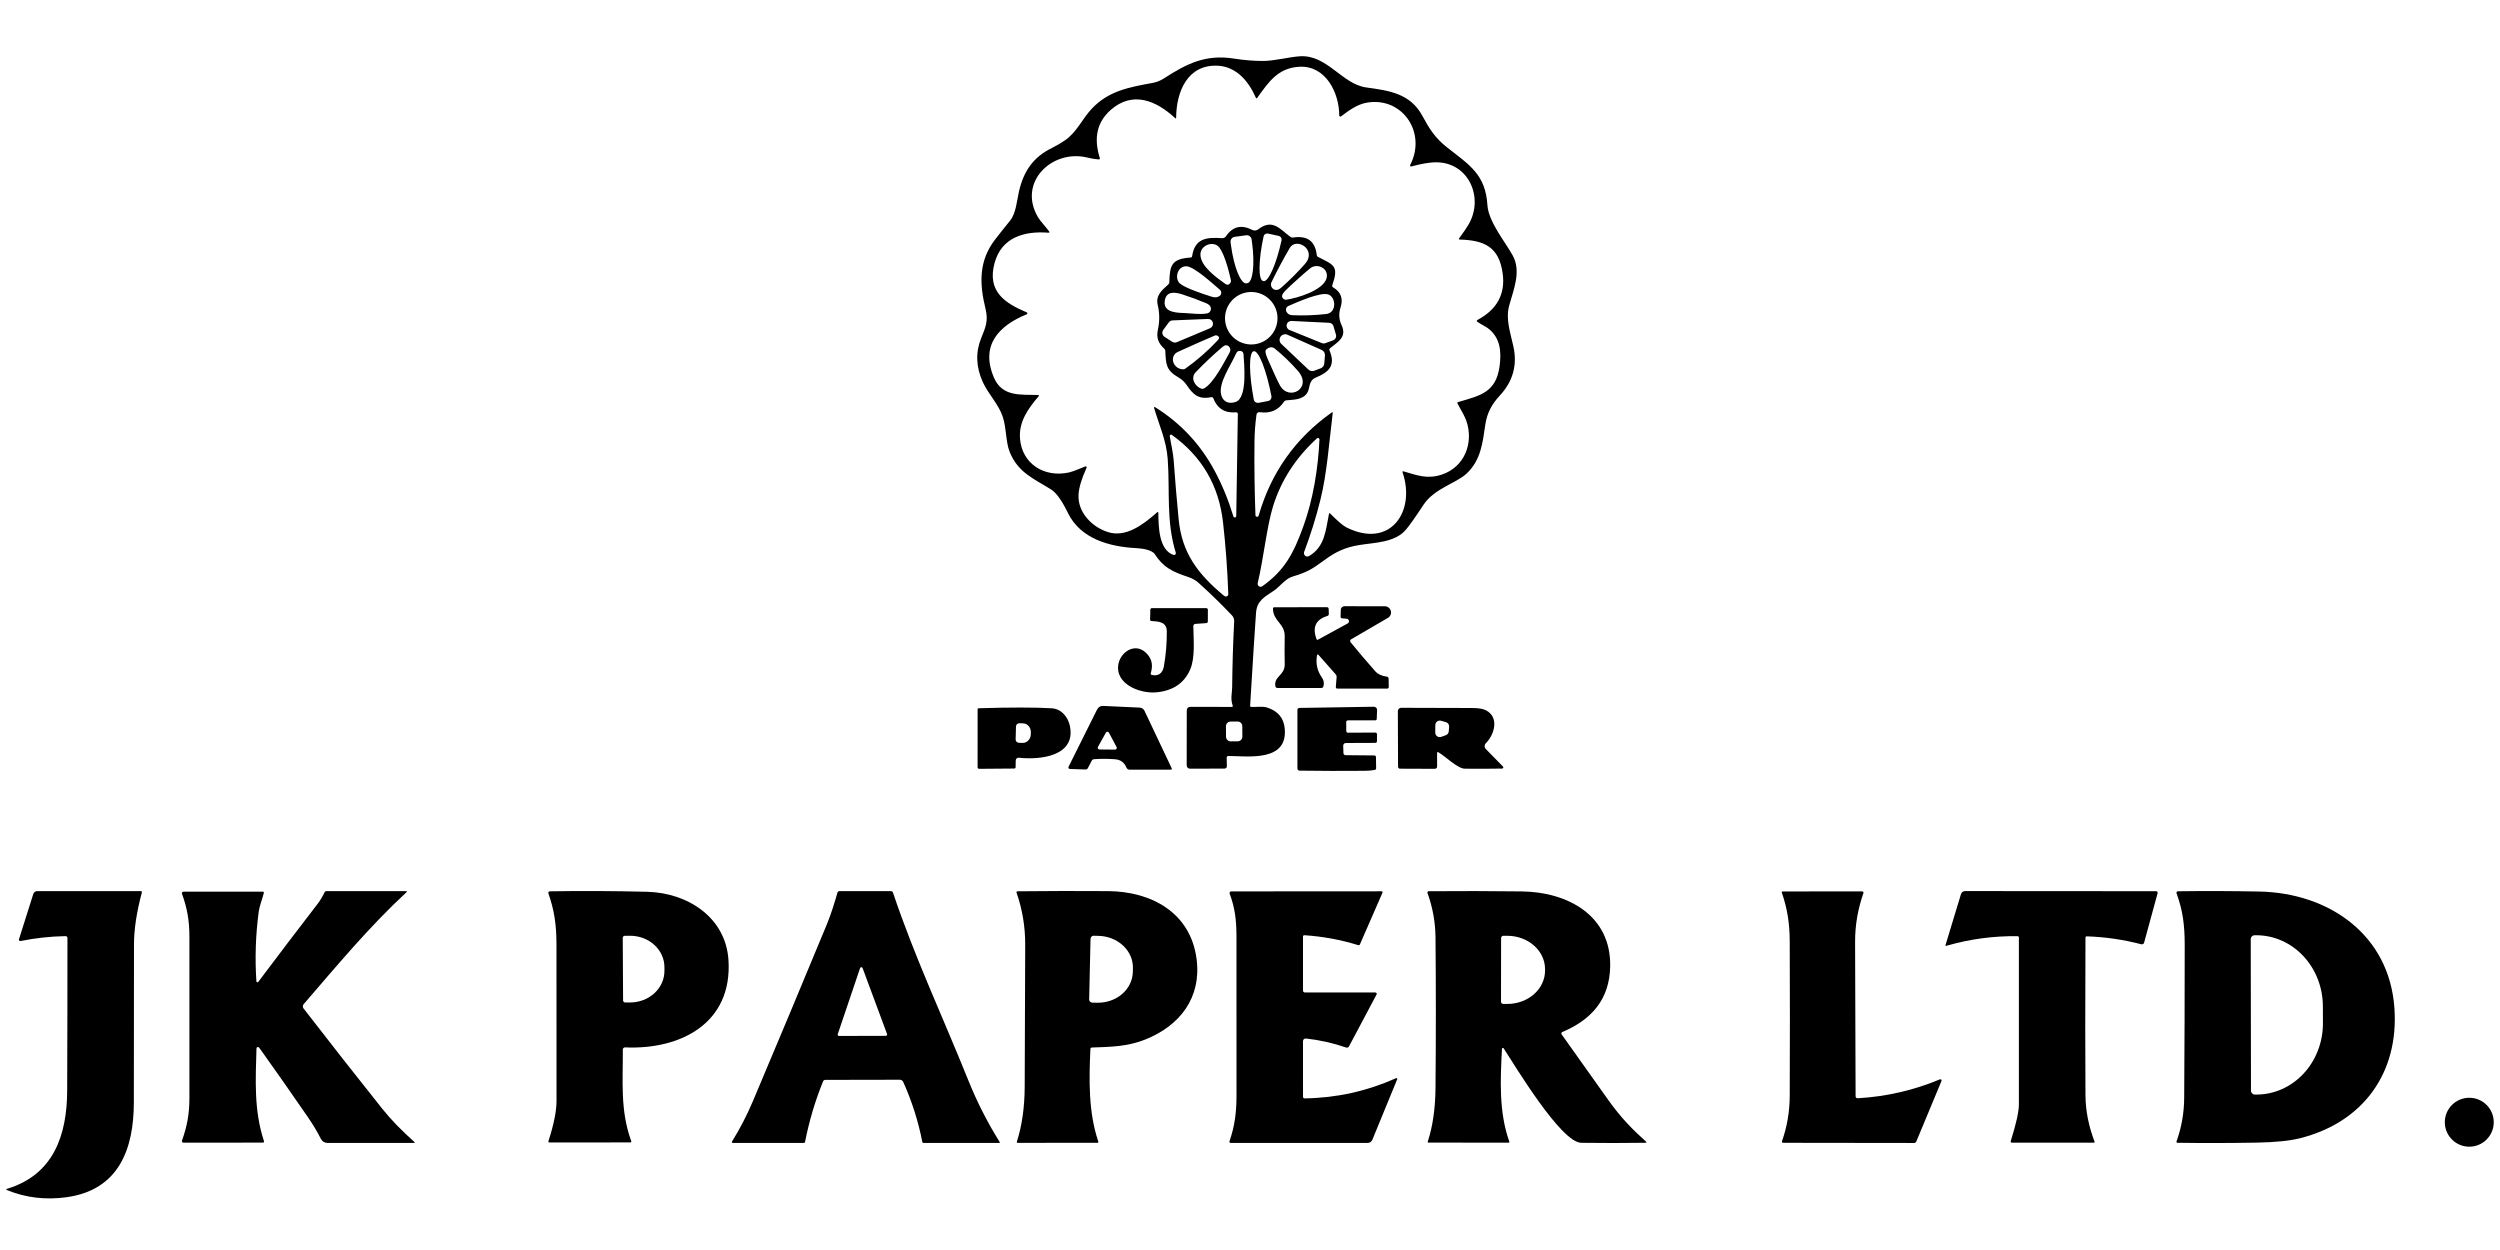 <svg width="314" height="157" viewBox="0 0 314 157" fill="none" xmlns="http://www.w3.org/2000/svg">
	<g clipPath="url(#clip0_2022_714)">
		<path d="M8.235 117.578C6.332 117.611 4.448 117.815 2.583 118.191C2.553 118.198 2.523 118.196 2.494 118.187C2.465 118.177 2.44 118.161 2.42 118.138C2.399 118.116 2.385 118.089 2.379 118.059C2.373 118.03 2.374 117.999 2.384 117.971L4.182 112.278C4.214 112.177 4.278 112.088 4.364 112.025C4.45 111.961 4.553 111.927 4.66 111.926L17.669 111.923C17.797 111.923 17.845 111.985 17.813 112.11C17.161 114.557 16.833 116.715 16.829 118.583C16.815 125.197 16.809 131.809 16.811 138.421C16.814 144.328 14.924 149.481 8.321 150.376C5.701 150.731 3.229 150.434 0.907 149.484C0.742 149.417 0.744 149.357 0.913 149.306C6.746 147.532 8.416 142.563 8.438 136.966C8.462 130.605 8.473 124.22 8.471 117.808C8.471 117.778 8.465 117.748 8.453 117.72C8.441 117.692 8.424 117.666 8.402 117.645C8.38 117.623 8.354 117.606 8.325 117.595C8.297 117.584 8.266 117.578 8.235 117.578Z" fill="black" />
		<path d="M32.482 131.534C32.456 131.517 32.427 131.507 32.396 131.505C32.365 131.504 32.335 131.51 32.308 131.524C32.281 131.538 32.258 131.559 32.241 131.585C32.225 131.611 32.216 131.641 32.215 131.672C32.105 135.572 31.872 139.426 33.147 143.305C33.191 143.443 33.14 143.513 32.993 143.513L23.033 143.519C23.003 143.519 22.973 143.511 22.946 143.497C22.919 143.483 22.896 143.463 22.878 143.438C22.861 143.414 22.85 143.385 22.846 143.356C22.842 143.326 22.845 143.296 22.855 143.268C23.496 141.469 23.79 139.931 23.79 137.903C23.796 131.153 23.796 124.403 23.79 117.655C23.787 115.596 23.508 114.067 22.855 112.248C22.845 112.219 22.842 112.189 22.846 112.159C22.85 112.129 22.862 112.1 22.879 112.076C22.897 112.051 22.921 112.031 22.948 112.017C22.975 112.003 23.006 111.996 23.036 111.996L32.99 111.993C33.115 111.993 33.162 112.055 33.131 112.177C32.938 112.952 32.592 113.779 32.494 114.512C32.106 117.441 32.009 120.353 32.203 123.249C32.204 123.277 32.214 123.303 32.231 123.325C32.248 123.346 32.271 123.362 32.297 123.37C32.324 123.378 32.352 123.377 32.377 123.368C32.403 123.359 32.426 123.342 32.442 123.32C34.893 120.058 37.363 116.809 39.853 113.574C40.233 113.078 40.493 112.637 40.766 112.076C40.817 111.976 40.899 111.926 41.011 111.926L50.977 111.923C51.133 111.923 51.153 111.975 51.039 112.079C46.354 116.414 42.298 121.31 38.14 126.123C38.076 126.198 38.039 126.292 38.036 126.391C38.033 126.489 38.065 126.585 38.125 126.662C41.379 130.874 44.672 135.07 48.005 139.251C49.07 140.585 50.408 141.971 52.022 143.409C52.128 143.503 52.111 143.55 51.97 143.55L41.192 143.556C40.773 143.556 40.469 143.369 40.279 142.995C39.846 142.137 39.309 141.242 38.667 140.308C36.686 137.424 34.678 134.559 32.644 131.711C32.585 131.626 32.531 131.566 32.482 131.534Z" fill="black" />
		<path d="M78.505 131.552C78.469 131.55 78.433 131.556 78.399 131.569C78.365 131.582 78.334 131.601 78.308 131.627C78.281 131.652 78.261 131.682 78.247 131.716C78.233 131.749 78.226 131.785 78.226 131.822C78.254 135.7 77.868 139.447 79.283 143.323C79.324 143.433 79.285 143.488 79.167 143.488L69.041 143.494C68.9 143.494 68.851 143.427 68.894 143.292C69.564 141.225 69.899 139.55 69.899 138.268C69.899 131.711 69.897 125.156 69.893 118.602C69.89 116.166 69.623 114.331 68.876 112.199C68.866 112.171 68.863 112.141 68.868 112.112C68.872 112.083 68.883 112.056 68.9 112.031C68.917 112.007 68.939 111.987 68.965 111.973C68.992 111.959 69.021 111.951 69.05 111.95C73.113 111.885 77.198 111.904 81.305 112.009C86.318 112.137 91.143 115.176 91.496 120.578C92.013 128.562 85.42 131.861 78.505 131.552ZM78.217 117.796L78.26 125.651C78.26 125.72 78.288 125.787 78.336 125.835C78.385 125.884 78.451 125.912 78.52 125.912L79.173 125.909C80.314 125.903 81.405 125.48 82.208 124.735C83.01 123.99 83.458 122.983 83.453 121.935V121.463C83.451 120.944 83.337 120.431 83.118 119.952C82.899 119.473 82.58 119.039 82.179 118.674C81.777 118.309 81.302 118.021 80.778 117.825C80.255 117.629 79.695 117.529 79.13 117.532L78.478 117.536C78.443 117.536 78.41 117.542 78.378 117.555C78.346 117.568 78.318 117.588 78.293 117.612C78.269 117.636 78.25 117.665 78.237 117.696C78.224 117.728 78.217 117.762 78.217 117.796Z" fill="black" />
		<path d="M113.444 135.89C113.408 135.808 113.348 135.739 113.272 135.69C113.196 135.641 113.107 135.615 113.015 135.615L103.674 135.633C103.527 135.633 103.426 135.701 103.371 135.838C102.376 138.291 101.625 140.814 101.119 143.406C101.1 143.506 101.04 143.556 100.938 143.556L92.035 143.55C92.015 143.549 91.996 143.544 91.979 143.533C91.962 143.523 91.948 143.509 91.938 143.491C91.928 143.474 91.924 143.454 91.924 143.434C91.924 143.415 91.93 143.395 91.94 143.378C92.939 141.769 93.814 140.076 94.566 138.302C97.678 130.938 100.763 123.563 103.821 116.175C104.373 114.849 104.783 113.498 105.187 112.11C105.203 112.057 105.236 112.01 105.281 111.977C105.325 111.944 105.38 111.926 105.436 111.926L111.882 111.923C111.944 111.923 112.005 111.942 112.055 111.979C112.106 112.015 112.144 112.066 112.164 112.125C114.844 120.134 118.475 127.863 121.624 135.7C122.707 138.392 124.018 140.971 125.558 143.436C125.605 143.514 125.584 143.553 125.494 143.553H116.021C115.917 143.553 115.855 143.502 115.837 143.4C115.33 140.81 114.533 138.307 113.444 135.89ZM105.218 129.898C105.21 129.923 105.208 129.949 105.212 129.975C105.216 130.001 105.226 130.025 105.241 130.046C105.256 130.068 105.276 130.085 105.299 130.097C105.323 130.109 105.348 130.115 105.374 130.115L111.263 130.1C111.289 130.1 111.316 130.093 111.339 130.08C111.363 130.068 111.383 130.05 111.398 130.028C111.413 130.006 111.422 129.981 111.425 129.954C111.429 129.928 111.425 129.901 111.416 129.876L108.34 121.586C108.328 121.553 108.307 121.526 108.279 121.506C108.251 121.486 108.217 121.476 108.183 121.476C108.148 121.477 108.115 121.488 108.087 121.508C108.059 121.528 108.039 121.556 108.028 121.589L105.218 129.898Z" fill="black" />
		<path d="M136.955 131.769C136.777 135.574 136.698 139.707 137.941 143.362C137.98 143.477 137.939 143.534 137.819 143.534L127.831 143.543C127.725 143.543 127.688 143.492 127.721 143.39C128.364 141.362 128.691 139.068 128.701 136.509C128.724 130.557 128.745 124.607 128.766 118.659C128.774 116.405 128.41 114.221 127.675 112.109C127.668 112.091 127.666 112.071 127.669 112.051C127.672 112.032 127.679 112.013 127.69 111.997C127.701 111.982 127.716 111.969 127.733 111.96C127.75 111.951 127.769 111.947 127.788 111.947C131.587 111.906 135.383 111.899 139.176 111.925C144.608 111.962 149.525 114.618 150.288 120.427C150.932 125.323 148.186 128.822 143.857 130.559C141.633 131.454 139.47 131.494 137.16 131.567C137.029 131.571 136.961 131.639 136.955 131.769ZM136.97 117.912L136.799 125.528C136.797 125.58 136.806 125.631 136.825 125.679C136.843 125.727 136.871 125.771 136.907 125.808C136.943 125.846 136.985 125.876 137.032 125.896C137.079 125.917 137.13 125.929 137.182 125.93L137.788 125.942C138.367 125.955 138.942 125.866 139.481 125.679C140.02 125.493 140.512 125.213 140.929 124.855C141.346 124.497 141.681 124.068 141.913 123.593C142.145 123.119 142.271 122.607 142.283 122.088L142.295 121.598C142.307 121.078 142.204 120.561 141.994 120.077C141.783 119.592 141.468 119.149 141.067 118.772C140.666 118.396 140.187 118.094 139.657 117.883C139.127 117.672 138.557 117.557 137.978 117.544L137.372 117.529C137.32 117.528 137.269 117.537 137.221 117.555C137.173 117.574 137.129 117.602 137.092 117.637C137.054 117.673 137.024 117.715 137.004 117.763C136.983 117.81 136.971 117.86 136.97 117.912Z" fill="black" />
		<path d="M163.867 137.958C167.876 137.899 171.703 137.052 175.347 135.418C175.366 135.409 175.387 135.406 175.408 135.409C175.429 135.412 175.448 135.422 175.463 135.437C175.478 135.452 175.489 135.471 175.493 135.493C175.498 135.514 175.496 135.536 175.488 135.556L172.369 143.151C172.319 143.271 172.235 143.373 172.127 143.445C172.02 143.517 171.894 143.555 171.765 143.555L154.602 143.549C154.437 143.549 154.381 143.471 154.434 143.316C155.068 141.457 155.301 139.787 155.304 137.667C155.314 130.961 155.313 124.256 155.301 117.55C155.295 115.519 155.096 113.984 154.443 112.235C154.432 112.204 154.428 112.17 154.432 112.137C154.436 112.105 154.448 112.073 154.467 112.046C154.485 112.019 154.51 111.997 154.539 111.982C154.568 111.967 154.6 111.959 154.633 111.959L173.496 111.947C173.643 111.947 173.687 112.014 173.628 112.149L170.816 118.595C170.769 118.705 170.688 118.742 170.574 118.705C168.388 118.031 166.15 117.618 163.858 117.465C163.723 117.456 163.656 117.52 163.656 117.654V124.416C163.656 124.48 163.681 124.54 163.725 124.585C163.769 124.63 163.829 124.655 163.892 124.655L172.755 124.658C172.784 124.658 172.812 124.666 172.837 124.68C172.861 124.695 172.882 124.715 172.897 124.74C172.911 124.765 172.919 124.793 172.919 124.821C172.92 124.85 172.913 124.878 172.899 124.903L169.434 131.426C169.401 131.489 169.346 131.539 169.279 131.565C169.212 131.591 169.138 131.593 169.069 131.57C167.429 131.004 165.747 130.626 164.023 130.436C163.977 130.431 163.93 130.436 163.886 130.45C163.842 130.464 163.801 130.487 163.766 130.518C163.732 130.549 163.704 130.587 163.685 130.629C163.666 130.672 163.656 130.718 163.656 130.764L163.659 137.756C163.659 137.782 163.664 137.809 163.675 137.834C163.685 137.858 163.701 137.881 163.72 137.9C163.739 137.918 163.762 137.933 163.788 137.943C163.813 137.953 163.84 137.958 163.867 137.958Z" fill="black" />
		<path d="M188.648 131.723C188.452 135.547 188.232 139.618 189.564 143.368C189.599 143.468 189.564 143.518 189.46 143.518L179.439 143.512C179.337 143.512 179.301 143.464 179.332 143.368C179.952 141.471 180.275 139.235 180.3 136.662C180.357 130.353 180.357 124.045 180.3 117.74C180.281 115.82 179.945 113.961 179.292 112.161C179.283 112.136 179.28 112.109 179.284 112.083C179.287 112.056 179.297 112.031 179.312 112.009C179.327 111.987 179.347 111.969 179.37 111.957C179.393 111.944 179.419 111.938 179.445 111.938C183.342 111.905 187.243 111.913 191.148 111.962C196.902 112.036 202.368 114.977 202.239 121.395C202.156 125.531 199.892 128.077 196.222 129.624C196.195 129.636 196.171 129.653 196.152 129.674C196.132 129.696 196.118 129.722 196.11 129.75C196.102 129.778 196.101 129.807 196.106 129.836C196.111 129.865 196.122 129.892 196.139 129.915C198.096 132.654 200.06 135.417 202.031 138.203C203.557 140.357 205.113 141.937 206.7 143.347C206.839 143.469 206.815 143.532 206.629 143.534C203.94 143.57 201.264 143.571 198.602 143.537C196.063 143.503 190.294 133.871 188.857 131.668C188.844 131.648 188.825 131.632 188.802 131.624C188.78 131.615 188.756 131.614 188.733 131.62C188.709 131.626 188.689 131.639 188.674 131.658C188.659 131.676 188.65 131.699 188.648 131.723ZM188.538 117.82L188.526 125.804C188.525 125.842 188.533 125.88 188.547 125.915C188.561 125.95 188.582 125.982 188.609 126.01C188.636 126.037 188.668 126.058 188.703 126.073C188.738 126.087 188.776 126.095 188.814 126.095H189.319C190.574 126.097 191.779 125.657 192.667 124.873C193.556 124.089 194.057 123.024 194.059 121.913V121.735C194.06 121.185 193.939 120.639 193.702 120.13C193.465 119.621 193.117 119.158 192.678 118.768C192.239 118.378 191.717 118.069 191.143 117.857C190.569 117.645 189.953 117.536 189.332 117.535H188.826C188.75 117.535 188.677 117.565 188.624 117.618C188.57 117.672 188.539 117.744 188.538 117.82Z" fill="black" />
		<path d="M233.062 137.661C233.064 137.857 233.163 137.95 233.359 137.939C236.931 137.731 240.364 136.94 243.659 135.565C243.686 135.554 243.716 135.551 243.745 135.557C243.774 135.562 243.801 135.577 243.822 135.598C243.843 135.619 243.857 135.646 243.863 135.676C243.869 135.706 243.866 135.736 243.855 135.764L240.693 143.362C240.669 143.42 240.628 143.47 240.576 143.505C240.524 143.54 240.464 143.558 240.402 143.558L223.996 143.537C223.831 143.537 223.774 143.459 223.828 143.304C224.459 141.511 224.779 139.627 224.79 137.654C224.818 131.178 224.818 124.701 224.79 118.224C224.78 115.939 224.486 114.116 223.794 112.1C223.788 112.085 223.787 112.069 223.789 112.054C223.791 112.038 223.797 112.023 223.807 112.01C223.816 111.998 223.828 111.987 223.842 111.98C223.857 111.972 223.873 111.968 223.889 111.968L233.895 111.956C233.921 111.956 233.947 111.962 233.97 111.974C233.993 111.986 234.013 112.003 234.028 112.025C234.043 112.046 234.053 112.071 234.056 112.097C234.06 112.122 234.057 112.149 234.048 112.173C233.346 114.169 232.996 116.203 233 118.276C233.011 124.784 233.031 131.245 233.062 137.661Z" fill="black" />
		<path d="M261.935 117.783C261.9 126.329 261.9 132.927 261.935 137.578C261.951 139.51 262.331 141.444 263.074 143.38C263.109 143.47 263.078 143.515 262.982 143.515H252.716C252.565 143.515 252.512 143.444 252.556 143.301C253.233 141.136 253.571 139.612 253.571 138.73C253.571 131.71 253.571 124.714 253.571 117.743C253.571 117.702 253.554 117.662 253.525 117.632C253.496 117.602 253.456 117.585 253.414 117.584C250.365 117.543 247.382 117.947 244.465 118.794C244.363 118.825 244.328 118.789 244.361 118.687L246.3 112.299C246.334 112.189 246.402 112.093 246.494 112.024C246.586 111.956 246.698 111.919 246.812 111.919L270.813 111.935C270.842 111.934 270.871 111.941 270.897 111.954C270.923 111.967 270.946 111.986 270.964 112.009C270.982 112.032 270.994 112.059 271 112.087C271.005 112.116 271.005 112.145 270.997 112.173L269.3 118.399C269.28 118.471 269.233 118.533 269.168 118.571C269.103 118.609 269.026 118.62 268.953 118.601C266.715 118.017 264.438 117.685 262.121 117.605C261.999 117.601 261.937 117.661 261.935 117.783Z" fill="black" />
		<path d="M283.749 111.977C292.487 112.145 300.103 117.366 300.74 126.631C301.301 134.731 296.843 140.929 288.942 142.948C287.627 143.283 285.81 143.471 283.492 143.512C280.154 143.573 276.814 143.58 273.47 143.533C273.452 143.533 273.434 143.528 273.418 143.52C273.402 143.511 273.389 143.499 273.379 143.484C273.368 143.469 273.362 143.451 273.36 143.433C273.358 143.415 273.36 143.397 273.366 143.38C273.999 141.621 274.322 139.789 274.334 137.884C274.377 131.485 274.399 125.086 274.399 118.689C274.399 116.22 274.166 114.382 273.391 112.246C273.319 112.046 273.39 111.945 273.602 111.943C276.927 111.898 280.31 111.909 283.749 111.977ZM282.692 117.963L282.723 136.989C282.723 137.054 282.736 137.118 282.761 137.178C282.787 137.237 282.823 137.291 282.869 137.337C282.915 137.382 282.97 137.418 283.03 137.443C283.09 137.467 283.154 137.48 283.219 137.479H283.418C284.516 137.477 285.602 137.244 286.616 136.793C287.629 136.341 288.549 135.681 289.324 134.849C290.099 134.016 290.712 133.029 291.131 131.943C291.549 130.857 291.763 129.693 291.761 128.518L291.754 126.398C291.75 124.025 290.866 121.752 289.295 120.077C287.725 118.402 285.598 117.463 283.381 117.467H283.182C283.117 117.467 283.053 117.48 282.994 117.506C282.934 117.531 282.88 117.567 282.834 117.614C282.789 117.66 282.753 117.714 282.728 117.774C282.704 117.834 282.692 117.898 282.692 117.963Z" fill="black" />
		<path d="M310.142 144.025C311.839 144.025 313.215 142.65 313.215 140.953C313.215 139.255 311.839 137.88 310.142 137.88C308.445 137.88 307.069 139.255 307.069 140.953C307.069 142.65 308.445 144.025 310.142 144.025Z" fill="black" />
		<path d="M157.154 88.787C157.764 88.824 158.561 88.689 159.103 88.854C160.48 89.277 161.232 90.155 161.361 91.489C161.768 95.717 156.784 94.972 154.272 94.948C154.245 94.948 154.219 94.953 154.195 94.963C154.17 94.973 154.148 94.988 154.13 95.007C154.111 95.025 154.096 95.047 154.087 95.071C154.077 95.095 154.072 95.121 154.072 95.147L154.091 96.213C154.093 96.428 153.987 96.535 153.772 96.535L149.468 96.547C149.413 96.548 149.358 96.537 149.307 96.516C149.256 96.496 149.21 96.465 149.171 96.426C149.132 96.388 149.101 96.341 149.08 96.291C149.059 96.24 149.048 96.186 149.048 96.131L149.057 89.28C149.059 88.945 149.227 88.778 149.559 88.778L154.694 88.79C154.823 88.792 154.866 88.733 154.823 88.612C154.52 87.767 154.753 86.995 154.759 86.348C154.787 83.54 154.872 80.772 155.013 78.046C155.02 77.908 154.999 77.771 154.951 77.642C154.904 77.513 154.831 77.395 154.737 77.295C153.422 75.904 152.028 74.546 150.555 73.22C150.188 72.889 149.757 72.642 149.262 72.479C147.335 71.835 146.146 71.318 145.056 69.623C144.703 69.075 143.524 68.885 142.733 68.845C139.4 68.683 135.73 67.69 134.149 64.461C133.65 63.432 132.862 62.007 132.032 61.486C129.832 60.111 127.884 59.375 126.824 56.783C126.312 55.53 126.428 53.836 125.953 52.369C125.454 50.815 124.106 49.452 123.456 48.024C122.584 46.117 122.51 44.268 123.233 42.479C123.79 41.1 124.152 40.304 123.784 38.796C123.006 35.616 122.911 32.767 124.994 30.071C125.605 29.28 126.224 28.501 126.851 27.733C127.632 26.771 127.715 25.19 127.985 24.029C128.582 21.471 129.774 19.728 132.182 18.551C132.748 18.273 133.288 17.955 133.803 17.595C135.264 16.578 135.944 14.893 137.151 13.628C139.222 11.447 141.71 10.969 144.756 10.417C145.264 10.325 145.735 10.139 146.168 9.86C149.088 7.975 151.441 6.79 155.05 7.366C156.212 7.552 157.379 7.649 158.552 7.657C160.068 7.666 161.854 7.16 163.267 7.069C166.692 6.845 168.549 10.57 171.618 10.987C174.495 11.379 177.142 11.744 178.659 14.565C179.532 16.186 180.261 17.35 181.772 18.53C184.569 20.72 186.582 21.921 186.818 25.751C186.946 27.859 189.1 30.442 190.007 32.105C191.076 34.072 190.129 36.309 189.569 38.321C189.085 40.049 189.667 41.624 190.084 43.524C190.598 45.862 190.021 47.924 188.352 49.709C187.397 50.736 186.778 51.836 186.554 53.34C186.217 55.635 186 57.797 184.201 59.483C182.884 60.717 180.142 61.342 178.784 63.413C177.796 64.918 177.067 65.951 176.597 66.511C175.212 68.159 172.712 68.131 170.724 68.456C168.935 68.747 167.721 69.329 166.346 70.35C164.682 71.581 164.1 71.884 162.317 72.427C161.422 72.702 160.803 73.631 160.031 74.167C158.87 74.97 157.868 75.398 157.755 76.992C157.632 78.656 157.386 82.536 157.017 88.631C157.01 88.729 157.056 88.781 157.154 88.787ZM176.3 59.207C178.046 59.715 179.284 60.212 181.11 59.602C183.947 58.652 185.148 55.616 184.155 52.804C184.031 52.448 183.669 51.747 183.071 50.699C183.011 50.595 183.039 50.526 183.153 50.494C185.92 49.685 187.893 49.302 188.346 46.005C188.598 44.182 188.451 42.396 186.876 41.22C186.576 40.996 185.981 40.72 185.568 40.42C185.447 40.33 185.453 40.249 185.586 40.178C188.041 38.861 189.091 36.914 188.735 34.339C188.279 31.027 186.468 30.181 183.359 30.089C183.224 30.087 183.196 30.031 183.276 29.921C183.836 29.159 184.23 28.581 184.458 28.187C186.392 24.866 184.508 20.451 180.466 20.387C179.458 20.371 178.328 20.628 177.253 20.907C177.23 20.913 177.206 20.912 177.184 20.904C177.162 20.896 177.142 20.882 177.128 20.864C177.113 20.846 177.104 20.824 177.102 20.8C177.1 20.777 177.104 20.753 177.115 20.733C179.235 16.646 176.116 12.087 171.618 12.905C170.451 13.116 169.397 13.888 168.447 14.611C168.425 14.628 168.399 14.638 168.371 14.641C168.343 14.643 168.315 14.638 168.29 14.626C168.266 14.614 168.245 14.595 168.23 14.572C168.216 14.549 168.208 14.522 168.208 14.495C168.205 11.655 166.517 8.202 163.187 8.386C160.543 8.53 159.36 10.264 157.923 12.271C157.844 12.385 157.776 12.378 157.721 12.249C156.845 10.224 155.307 8.41 153.04 8.26C149.195 8.012 147.749 11.468 147.724 14.755C147.724 14.886 147.676 14.906 147.58 14.817C145.221 12.641 142.246 11.355 139.461 13.848C137.791 15.346 137.346 17.337 138.129 19.823C138.174 19.966 138.122 20.032 137.972 20.022C137.574 19.997 137.096 19.918 136.539 19.783C132.17 18.723 127.813 22.853 130.344 27.231C130.681 27.813 131.309 28.423 131.759 29.051C131.853 29.181 131.819 29.241 131.658 29.228C128.665 28.992 125.797 29.804 124.918 33.033C123.956 36.572 126.168 38.067 128.962 39.234C128.986 39.244 129.006 39.261 129.021 39.282C129.035 39.303 129.043 39.328 129.043 39.354C129.043 39.38 129.035 39.405 129.021 39.426C129.006 39.447 128.986 39.464 128.962 39.473C125.442 40.904 123.107 43.37 124.835 47.418C125.877 49.856 128.15 49.544 130.353 49.611C130.506 49.615 130.533 49.677 130.433 49.795C129.124 51.33 127.966 52.948 128.11 55.046C128.331 58.223 131.131 60.013 134.232 59.348C134.869 59.21 135.616 58.842 136.318 58.582C136.341 58.573 136.367 58.572 136.391 58.578C136.415 58.584 136.437 58.597 136.453 58.615C136.47 58.634 136.481 58.657 136.485 58.681C136.488 58.706 136.485 58.731 136.474 58.753C135.845 60.134 135.508 61.26 135.463 62.13C135.347 64.369 137.17 66.201 139.155 66.829C141.413 67.549 143.579 65.898 145.319 64.363C145.43 64.265 145.486 64.29 145.488 64.436C145.512 66.079 145.521 69.072 147.396 69.7C147.435 69.713 147.476 69.715 147.515 69.706C147.555 69.697 147.591 69.677 147.62 69.649C147.649 69.621 147.67 69.585 147.68 69.545C147.69 69.505 147.69 69.463 147.678 69.424C146.453 65.445 146.955 61.713 146.667 57.678C146.499 55.313 145.589 53.413 144.967 51.278C144.918 51.11 144.968 51.073 145.117 51.164C148.299 53.156 150.78 55.812 152.559 59.133C153.507 60.902 154.291 62.81 154.912 64.856C154.923 64.9 154.95 64.937 154.987 64.962C155.025 64.987 155.07 64.997 155.114 64.991C155.159 64.985 155.199 64.963 155.229 64.929C155.258 64.895 155.274 64.852 155.273 64.807L155.472 51.989C155.473 51.961 155.468 51.934 155.457 51.909C155.446 51.884 155.43 51.861 155.41 51.842C155.39 51.824 155.366 51.809 155.34 51.8C155.314 51.791 155.286 51.787 155.258 51.789C153.845 51.904 152.89 51.316 152.393 50.025C152.374 49.974 152.337 49.933 152.289 49.907C152.241 49.881 152.186 49.873 152.133 49.884C150.525 50.203 149.866 49.571 149.036 48.349C148.776 47.967 148.449 47.662 148.055 47.433C146.434 46.489 146.45 45.791 146.361 44.054C146.355 43.959 146.313 43.871 146.245 43.809C145.491 43.116 145.203 42.439 145.439 41.364C145.663 40.344 145.654 39.325 145.411 38.306C145.12 37.081 145.966 36.428 146.747 35.723C146.784 35.691 146.813 35.651 146.834 35.606C146.854 35.561 146.866 35.512 146.866 35.463C146.925 33.303 147.145 32.51 149.535 32.347C149.651 32.339 149.718 32.278 149.734 32.163C150.065 29.921 151.582 29.777 153.481 29.915C153.582 29.922 153.682 29.902 153.773 29.858C153.863 29.814 153.94 29.747 153.996 29.663C154.819 28.442 155.917 28.18 157.289 28.879C157.404 28.938 157.533 28.963 157.662 28.951C157.79 28.939 157.913 28.89 158.015 28.812C159.847 27.412 160.739 28.775 162.099 29.768C162.187 29.831 162.285 29.854 162.393 29.838C164.195 29.55 165.193 30.287 165.387 32.05C165.397 32.148 165.447 32.219 165.537 32.264C167.562 33.294 168.178 33.401 167.332 35.834C167.317 35.879 167.317 35.929 167.333 35.974C167.349 36.019 167.38 36.057 167.421 36.082C168.42 36.664 168.735 37.497 168.371 38.625C168.124 39.383 168.169 40.123 168.506 40.846C169.201 42.347 168.049 42.929 167.05 43.744C167.012 43.776 166.985 43.82 166.973 43.868C166.961 43.917 166.966 43.968 166.986 44.014C167.804 45.929 166.885 46.747 165.286 47.414C164.296 47.825 164.593 48.701 164.183 49.351C163.619 50.242 162.436 50.19 161.526 50.285C161.477 50.291 161.43 50.307 161.388 50.334C161.347 50.359 161.311 50.394 161.284 50.435C160.57 51.522 159.548 51.966 158.221 51.768C158.174 51.761 158.127 51.764 158.081 51.775C158.036 51.787 157.993 51.807 157.955 51.835C157.918 51.864 157.886 51.899 157.862 51.939C157.838 51.98 157.823 52.025 157.816 52.071C157.659 53.193 157.574 54.351 157.562 55.546C157.531 58.654 157.572 61.709 157.685 64.709C157.685 64.759 157.703 64.808 157.736 64.845C157.77 64.882 157.815 64.906 157.865 64.912C157.915 64.918 157.965 64.906 158.006 64.877C158.047 64.849 158.077 64.807 158.089 64.758C159.635 59.368 162.691 55.053 167.256 51.814C167.362 51.739 167.407 51.765 167.39 51.894C166.934 55.546 166.68 59.421 165.84 62.788C165.289 65.002 164.609 67.18 163.8 69.32C163.768 69.403 163.764 69.494 163.786 69.58C163.809 69.665 163.857 69.742 163.925 69.799C163.993 69.856 164.077 69.891 164.165 69.899C164.254 69.906 164.342 69.886 164.419 69.841C166.41 68.671 166.499 66.615 166.916 64.571C166.94 64.447 166.997 64.429 167.087 64.519C168.033 65.467 168.711 66.043 169.121 66.247C174.624 68.98 177.835 64.253 176.168 59.345C176.123 59.214 176.167 59.168 176.3 59.207ZM160.607 29.63L159.259 29.336C159.199 29.323 159.137 29.322 159.077 29.332C159.017 29.343 158.959 29.366 158.907 29.399C158.856 29.433 158.812 29.476 158.777 29.526C158.742 29.577 158.717 29.634 158.705 29.694L158.696 29.746C158.389 31.153 158.21 32.527 158.198 33.567C158.186 34.607 158.342 35.228 158.631 35.294L158.699 35.31C158.989 35.371 159.39 34.872 159.812 33.921C160.234 32.971 160.644 31.646 160.95 30.239L160.963 30.184C160.976 30.125 160.977 30.063 160.966 30.003C160.955 29.942 160.933 29.885 160.9 29.833C160.867 29.782 160.824 29.737 160.774 29.702C160.724 29.668 160.667 29.643 160.607 29.63ZM156.526 29.55L155.074 29.746C154.917 29.767 154.774 29.85 154.678 29.977C154.581 30.103 154.539 30.262 154.559 30.42L154.621 30.874C154.708 31.515 154.826 32.146 154.97 32.731C155.113 33.315 155.279 33.841 155.458 34.279C155.637 34.717 155.825 35.058 156.011 35.282C156.198 35.507 156.379 35.611 156.545 35.589L156.661 35.573C156.996 35.526 157.247 34.967 157.36 34.019C157.472 33.07 157.437 31.81 157.262 30.515L157.2 30.065C157.179 29.907 157.096 29.765 156.97 29.668C156.843 29.572 156.684 29.529 156.526 29.55ZM152.804 30.785C151.931 30.343 150.748 30.993 150.773 31.995C150.806 33.478 152.832 34.893 153.907 35.659C154.134 35.82 154.333 35.793 154.504 35.576C154.549 35.52 154.581 35.454 154.598 35.384C154.614 35.313 154.615 35.24 154.599 35.169C154.391 34.234 153.674 31.223 152.804 30.785ZM163.882 33.181C165.497 31.37 162.813 29.737 161.992 31.146C161.155 32.582 160.391 34.013 159.7 35.438C159.655 35.531 159.631 35.633 159.631 35.736C159.631 35.839 159.654 35.941 159.698 36.034C159.743 36.127 159.809 36.209 159.89 36.274C159.971 36.338 160.065 36.384 160.166 36.407C160.405 36.46 160.656 36.369 160.92 36.134C161.964 35.209 162.951 34.224 163.882 33.181ZM148.202 35.613C148.858 36.18 151.131 36.934 152.2 37.271C152.609 37.399 152.942 37.361 153.199 37.157C153.256 37.112 153.303 37.055 153.336 36.99C153.368 36.925 153.386 36.853 153.388 36.781C153.39 36.708 153.375 36.636 153.346 36.57C153.316 36.503 153.273 36.444 153.218 36.397C152.415 35.711 149.998 33.481 149.023 33.444C147.881 33.398 147.476 34.985 148.202 35.613ZM162.194 35.782C161.614 36.311 161.263 36.672 161.14 36.866C160.969 37.134 160.986 37.355 161.192 37.531C161.244 37.575 161.305 37.608 161.371 37.627C161.437 37.646 161.507 37.651 161.575 37.641C162.969 37.439 166.171 36.465 166.606 34.979C166.971 33.726 165.463 32.987 164.563 33.695C164.158 34.012 163.369 34.707 162.194 35.782ZM160.454 39.97C160.454 39.537 160.369 39.108 160.203 38.708C160.038 38.308 159.795 37.945 159.489 37.639C159.182 37.333 158.819 37.09 158.419 36.924C158.019 36.758 157.59 36.673 157.158 36.673C156.283 36.673 155.445 37.02 154.827 37.639C154.208 38.257 153.861 39.095 153.861 39.97C153.861 40.844 154.208 41.682 154.827 42.301C155.445 42.919 156.283 43.266 157.158 43.266C157.59 43.266 158.019 43.181 158.419 43.015C158.819 42.85 159.182 42.607 159.489 42.301C159.795 41.995 160.038 41.631 160.203 41.231C160.369 40.831 160.454 40.403 160.454 39.97ZM148.965 39.329C149.605 39.357 150.727 39.522 151.594 39.369C151.689 39.353 151.778 39.313 151.855 39.255C151.931 39.197 151.993 39.121 152.034 39.034C152.075 38.947 152.095 38.852 152.091 38.756C152.088 38.66 152.061 38.567 152.014 38.484C151.922 38.322 151.742 38.186 151.474 38.073C150.492 37.663 149.491 37.294 148.472 36.967C147.504 36.658 146.45 36.557 146.287 37.825C146.094 39.323 147.951 39.283 148.965 39.329ZM162.308 39.59C163.735 39.651 165.16 39.601 166.582 39.44C167.887 39.29 167.829 37.372 166.863 36.995C165.883 36.612 162.825 38 161.827 38.429C161.764 38.456 161.707 38.495 161.659 38.545C161.612 38.594 161.575 38.653 161.55 38.717C161.526 38.781 161.514 38.85 161.516 38.919C161.519 38.987 161.535 39.055 161.563 39.118C161.702 39.418 161.95 39.575 162.308 39.59ZM151.977 41.229C152.109 41.175 152.218 41.075 152.285 40.948C152.351 40.821 152.37 40.675 152.339 40.535C152.308 40.396 152.228 40.271 152.114 40.185C152 40.098 151.859 40.054 151.716 40.062L147.265 40.242C147.173 40.246 147.084 40.27 147.003 40.313C146.923 40.356 146.853 40.417 146.799 40.49L146.107 41.437C146.058 41.504 146.023 41.58 146.004 41.661C145.986 41.742 145.984 41.826 145.999 41.907C146.015 41.989 146.046 42.067 146.093 42.135C146.139 42.204 146.199 42.263 146.269 42.307L147.24 42.932C147.323 42.986 147.418 43.018 147.516 43.027C147.614 43.035 147.713 43.02 147.804 42.981L151.977 41.229ZM167.485 40.968C167.452 40.85 167.382 40.746 167.286 40.669C167.19 40.593 167.072 40.549 166.949 40.543L162.213 40.313C162.073 40.305 161.936 40.347 161.825 40.431C161.713 40.516 161.636 40.637 161.605 40.773C161.575 40.909 161.594 41.052 161.66 41.175C161.725 41.298 161.832 41.395 161.961 41.446L166.033 43.095C166.168 43.15 166.319 43.153 166.456 43.104L167.43 42.748C167.571 42.698 167.686 42.595 167.754 42.462C167.822 42.329 167.836 42.175 167.795 42.032L167.485 40.968ZM166.413 44.648C166.425 44.503 166.391 44.357 166.316 44.232C166.242 44.107 166.13 44.008 165.996 43.95L161.707 42.047C161.556 41.978 161.384 41.965 161.224 42.011C161.064 42.056 160.925 42.157 160.833 42.296C160.74 42.434 160.7 42.601 160.719 42.767C160.739 42.932 160.816 43.085 160.938 43.199L164.336 46.419C164.431 46.509 164.55 46.571 164.679 46.597C164.808 46.623 164.942 46.612 165.065 46.566L165.877 46.263C166.002 46.216 166.111 46.135 166.191 46.028C166.271 45.922 166.32 45.795 166.33 45.662L166.413 44.648ZM147.948 44.195C146.811 44.715 147.32 46.351 148.591 46.385C148.698 46.389 148.803 46.357 148.889 46.293C150.365 45.241 151.723 44.052 152.963 42.724C153.188 42.483 153.163 42.293 152.89 42.154C152.843 42.13 152.791 42.117 152.739 42.115C152.687 42.112 152.635 42.122 152.586 42.142C151.03 42.806 149.484 43.49 147.948 44.195ZM150.175 46.756C149.468 47.491 150.105 48.545 150.889 48.824C150.94 48.842 150.995 48.849 151.049 48.845C151.103 48.841 151.156 48.825 151.205 48.799C152.436 48.144 153.754 45.494 154.458 44.237C154.521 44.124 154.546 43.994 154.528 43.867C154.51 43.739 154.451 43.621 154.36 43.53C154.125 43.295 153.849 43.313 153.53 43.585C152.36 44.586 151.241 45.643 150.175 46.756ZM160.757 48.401C161.894 50.448 164.893 48.747 163.028 46.596C162.145 45.581 161.18 44.649 160.132 43.799C159.8 43.53 159.438 43.559 159.048 43.888C159.01 43.92 158.981 43.961 158.962 44.007C158.943 44.053 158.936 44.103 158.941 44.152C158.965 44.405 159.046 44.688 159.183 45C159.961 46.777 160.486 47.911 160.757 48.401ZM155.868 44.09C155.58 44.023 155.379 44.119 155.264 44.378C154.55 45.984 153.022 48.073 153.377 49.568C153.601 50.5 154.363 50.769 155.197 50.484C156.719 49.967 156.257 45.723 156.183 44.467C156.178 44.379 156.144 44.294 156.087 44.226C156.031 44.158 155.954 44.111 155.868 44.09ZM158.092 50.592L159.272 50.368C159.34 50.355 159.404 50.328 159.462 50.29C159.52 50.252 159.57 50.202 159.608 50.145C159.647 50.087 159.674 50.023 159.688 49.955C159.701 49.887 159.702 49.817 159.688 49.749L159.682 49.715C159.388 48.175 158.991 46.721 158.578 45.67C158.165 44.62 157.77 44.061 157.479 44.115L157.455 44.118C157.311 44.145 157.197 44.322 157.12 44.64C157.042 44.957 157.003 45.408 157.004 45.966C157.006 46.525 157.047 47.181 157.126 47.896C157.206 48.611 157.321 49.372 157.467 50.135L157.473 50.172C157.486 50.24 157.512 50.305 157.55 50.363C157.588 50.422 157.638 50.471 157.695 50.511C157.753 50.55 157.817 50.577 157.885 50.591C157.954 50.605 158.024 50.605 158.092 50.592ZM153.613 65.613C153.09 60.968 150.942 57.302 147.17 54.614C147.144 54.597 147.114 54.587 147.083 54.586C147.052 54.585 147.022 54.594 146.996 54.61C146.969 54.626 146.948 54.65 146.935 54.678C146.922 54.706 146.917 54.737 146.922 54.767C147.078 55.791 147.344 56.839 147.418 57.859C147.592 60.312 147.798 62.763 148.037 65.212C148.45 69.455 150.423 72.056 153.674 74.78C153.905 74.974 154.09 74.976 154.229 74.786C154.259 74.744 154.275 74.694 154.275 74.642C154.166 71.57 153.946 68.56 153.613 65.613ZM163.705 66.1C164.933 62.712 165.564 58.787 165.724 55.196C165.725 55.16 165.716 55.125 165.697 55.094C165.678 55.063 165.651 55.038 165.618 55.023C165.586 55.008 165.549 55.002 165.513 55.007C165.478 55.013 165.444 55.028 165.417 55.052C162.744 57.487 160.9 60.341 159.887 63.615C159.112 66.118 158.717 70.086 157.969 73.236C157.951 73.31 157.956 73.388 157.984 73.459C158.011 73.531 158.06 73.592 158.124 73.635C158.187 73.678 158.262 73.7 158.339 73.699C158.415 73.697 158.49 73.673 158.552 73.628C161.361 71.624 162.467 69.519 163.705 66.1ZM156.032 91.203C156.031 91.126 156.015 91.05 155.985 90.98C155.956 90.909 155.912 90.844 155.857 90.791C155.803 90.737 155.738 90.694 155.667 90.665C155.595 90.636 155.519 90.621 155.442 90.622L154.56 90.628C154.405 90.629 154.256 90.692 154.147 90.802C154.038 90.913 153.978 91.062 153.979 91.218L153.988 92.535C153.989 92.612 154.004 92.688 154.034 92.758C154.064 92.829 154.108 92.894 154.162 92.947C154.217 93.001 154.282 93.044 154.353 93.073C154.424 93.102 154.501 93.117 154.577 93.116L155.46 93.11C155.615 93.109 155.763 93.046 155.872 92.936C155.981 92.825 156.042 92.676 156.041 92.52L156.032 91.203Z" fill="black" />
		<path d="M165.407 82.349C165.248 83.35 165.444 84.248 165.995 85.042C166.28 85.453 166.336 85.781 166.219 86.222C166.204 86.275 166.173 86.323 166.129 86.356C166.085 86.39 166.032 86.409 165.977 86.409H160.441C160.382 86.409 160.324 86.388 160.278 86.35C160.232 86.312 160.201 86.259 160.19 86.201C159.954 84.929 161.391 84.856 161.36 83.425C161.336 82.263 161.336 81.1 161.36 79.938C161.394 78.299 159.911 78.045 159.883 76.449C159.881 76.33 159.94 76.271 160.058 76.271L166.657 76.265C166.798 76.265 166.872 76.335 166.878 76.476L166.902 77.089C166.906 77.234 166.839 77.328 166.7 77.371C165.256 77.82 164.807 78.785 165.352 80.266C165.389 80.364 165.453 80.389 165.545 80.34L169.264 78.308C169.325 78.276 169.373 78.224 169.402 78.162C169.43 78.1 169.438 78.03 169.424 77.963C169.41 77.896 169.375 77.835 169.323 77.79C169.272 77.744 169.207 77.717 169.139 77.711L168.557 77.662C168.506 77.658 168.459 77.635 168.426 77.597C168.392 77.559 168.374 77.51 168.376 77.46L168.401 76.596C168.404 76.474 168.456 76.359 168.543 76.274C168.631 76.189 168.748 76.142 168.869 76.142L173.931 76.145C174.103 76.146 174.27 76.203 174.406 76.308C174.543 76.413 174.641 76.56 174.686 76.726C174.731 76.891 174.72 77.067 174.655 77.226C174.59 77.385 174.474 77.517 174.326 77.604L169.693 80.303C169.663 80.32 169.638 80.344 169.618 80.372C169.598 80.401 169.584 80.433 169.578 80.467C169.572 80.501 169.574 80.536 169.582 80.57C169.591 80.603 169.607 80.635 169.629 80.661C170.642 81.899 171.675 83.113 172.726 84.304C173.055 84.676 173.548 84.905 174.203 84.99C174.259 84.998 174.311 85.025 174.349 85.067C174.386 85.109 174.407 85.164 174.408 85.22L174.43 86.277C174.431 86.305 174.426 86.332 174.416 86.358C174.406 86.383 174.391 86.406 174.372 86.426C174.353 86.446 174.33 86.462 174.305 86.472C174.279 86.483 174.252 86.489 174.225 86.489L168.005 86.492C167.842 86.492 167.767 86.411 167.782 86.25L167.88 85.018C167.884 84.962 167.876 84.905 167.859 84.852C167.841 84.799 167.812 84.75 167.775 84.709L165.631 82.285C165.51 82.15 165.436 82.172 165.407 82.349Z" fill="black" />
		<path d="M144.66 84.77C145.481 84.973 146.029 84.559 146.179 83.72C146.439 82.255 146.562 80.778 146.55 79.289C146.541 78.104 145.518 78.052 144.632 78C144.51 77.991 144.45 77.926 144.454 77.803L144.482 76.575C144.484 76.522 144.506 76.473 144.543 76.436C144.581 76.399 144.632 76.379 144.684 76.379H151.476C151.632 76.379 151.709 76.457 151.709 76.615L151.703 78.043C151.701 78.181 151.632 78.256 151.495 78.266L150.141 78.358C150.069 78.363 150.002 78.395 149.953 78.448C149.905 78.501 149.879 78.571 149.88 78.643C149.908 80.365 150.128 82.598 149.494 84.072C148.755 85.792 147.344 86.753 145.26 86.955C143.636 87.114 141.179 86.373 140.564 84.675C139.773 82.506 142.469 80.098 144.209 82.295C144.702 82.912 144.811 83.664 144.537 84.553C144.502 84.669 144.543 84.742 144.66 84.77Z" fill="black" />
		<path d="M140.018 95.359C139.156 95.294 138.283 95.293 137.399 95.356C137.344 95.359 137.29 95.377 137.244 95.406C137.198 95.436 137.161 95.477 137.135 95.524L136.633 96.48C136.606 96.533 136.564 96.577 136.512 96.607C136.46 96.637 136.401 96.651 136.342 96.649L134.375 96.581C134.343 96.581 134.312 96.572 134.285 96.556C134.257 96.54 134.234 96.517 134.218 96.49C134.201 96.462 134.192 96.431 134.191 96.399C134.189 96.367 134.196 96.335 134.21 96.306L137.782 89.14C137.947 88.807 138.216 88.648 138.588 88.665L143.15 88.876C143.275 88.882 143.397 88.922 143.502 88.991C143.607 89.061 143.69 89.158 143.744 89.271L147.154 96.471C147.217 96.602 147.176 96.667 147.031 96.667L141.869 96.673C141.788 96.673 141.709 96.649 141.641 96.605C141.574 96.56 141.521 96.496 141.489 96.422C141.216 95.776 140.76 95.411 140.018 95.359ZM137.901 93.815C137.883 93.847 137.874 93.884 137.874 93.921C137.875 93.958 137.885 93.994 137.903 94.026C137.922 94.058 137.948 94.085 137.98 94.104C138.012 94.123 138.048 94.133 138.085 94.133L140.052 94.152C140.089 94.152 140.125 94.143 140.158 94.125C140.19 94.107 140.217 94.082 140.237 94.05C140.256 94.019 140.267 93.983 140.269 93.946C140.27 93.909 140.262 93.872 140.245 93.839L139.28 92.019C139.262 91.985 139.235 91.957 139.203 91.936C139.17 91.916 139.132 91.905 139.093 91.904C139.055 91.904 139.017 91.913 138.983 91.933C138.95 91.952 138.922 91.98 138.903 92.013L137.901 93.815Z" fill="black" />
		<path d="M169.084 90.689L169.093 91.829C169.094 91.882 169.115 91.933 169.153 91.97C169.191 92.007 169.242 92.028 169.295 92.028L172.708 92.01C172.873 92.01 172.955 92.092 172.953 92.255L172.947 93.101C172.947 93.128 172.942 93.154 172.931 93.179C172.921 93.204 172.906 93.227 172.887 93.246C172.868 93.265 172.845 93.28 172.82 93.29C172.795 93.301 172.769 93.306 172.742 93.306L169.038 93.321C168.993 93.322 168.949 93.331 168.908 93.349C168.867 93.366 168.83 93.392 168.799 93.424C168.768 93.456 168.744 93.493 168.728 93.535C168.712 93.576 168.705 93.62 168.707 93.664L168.737 94.599C168.74 94.666 168.768 94.729 168.817 94.776C168.865 94.823 168.93 94.849 168.998 94.85L172.625 94.884C172.677 94.884 172.726 94.904 172.763 94.941C172.799 94.978 172.82 95.028 172.821 95.08L172.843 96.492C172.844 96.541 172.827 96.589 172.796 96.627C172.766 96.665 172.722 96.691 172.674 96.701C172.329 96.772 171.899 96.81 171.384 96.814C168.664 96.838 165.943 96.831 163.223 96.793C163.152 96.792 163.084 96.763 163.034 96.712C162.984 96.662 162.956 96.594 162.956 96.523V89.161C162.956 89.096 162.981 89.034 163.027 88.989C163.072 88.943 163.134 88.916 163.198 88.916L172.549 88.766C172.604 88.764 172.659 88.774 172.71 88.795C172.761 88.816 172.807 88.847 172.846 88.886C172.885 88.925 172.915 88.972 172.935 89.024C172.955 89.075 172.964 89.13 172.962 89.185L172.919 90.285C172.915 90.412 172.85 90.475 172.723 90.475L169.292 90.478C169.264 90.478 169.237 90.484 169.211 90.494C169.186 90.505 169.163 90.52 169.143 90.54C169.124 90.56 169.109 90.583 169.099 90.609C169.088 90.635 169.083 90.662 169.084 90.689Z" fill="black" />
		<path d="M127.576 95.509L127.561 96.342C127.559 96.467 127.496 96.529 127.371 96.529L122.978 96.563C122.926 96.563 122.877 96.543 122.841 96.506C122.805 96.47 122.785 96.421 122.785 96.37L122.788 89.109C122.788 89.011 122.838 88.96 122.938 88.956C126.919 88.835 129.969 88.836 132.089 88.959C133.299 89.029 134.139 90.025 134.381 91.195C135.156 94.988 130.616 95.469 127.965 95.169C127.917 95.163 127.868 95.168 127.822 95.182C127.775 95.197 127.732 95.221 127.696 95.253C127.659 95.285 127.63 95.324 127.609 95.368C127.588 95.412 127.577 95.46 127.576 95.509ZM127.607 91.25L127.564 92.865C127.562 92.92 127.572 92.975 127.591 93.026C127.611 93.078 127.64 93.125 127.678 93.165C127.716 93.205 127.762 93.238 127.812 93.26C127.862 93.283 127.916 93.295 127.972 93.297L128.44 93.309C128.705 93.317 128.962 93.207 129.155 93.004C129.348 92.801 129.461 92.522 129.47 92.228L129.476 91.995C129.48 91.849 129.458 91.703 129.412 91.567C129.365 91.431 129.295 91.306 129.205 91.2C129.115 91.094 129.007 91.009 128.888 90.95C128.768 90.891 128.639 90.859 128.508 90.855L128.039 90.84C127.984 90.838 127.928 90.847 127.877 90.867C127.825 90.887 127.778 90.917 127.737 90.955C127.697 90.993 127.665 91.039 127.643 91.09C127.62 91.14 127.608 91.195 127.607 91.25Z" fill="black" />
		<path d="M180.497 94.614L180.503 96.235C180.505 96.456 180.396 96.565 180.175 96.563L175.837 96.547C175.772 96.547 175.711 96.52 175.666 96.475C175.62 96.429 175.595 96.367 175.595 96.302L175.57 89.314C175.57 89.205 175.613 89.1 175.689 89.023C175.766 88.945 175.869 88.901 175.978 88.9C178.962 88.896 181.937 88.904 184.902 88.925C185.699 88.931 186.274 89.025 186.627 89.207C188.334 90.083 187.715 92.255 186.624 93.349C186.528 93.445 186.473 93.576 186.472 93.712C186.471 93.848 186.523 93.978 186.618 94.075L188.778 96.284C188.798 96.305 188.811 96.331 188.816 96.359C188.821 96.387 188.818 96.416 188.807 96.442C188.796 96.468 188.777 96.491 188.754 96.507C188.73 96.523 188.702 96.532 188.674 96.532C187.132 96.561 185.564 96.566 183.971 96.547C183.073 96.538 181.529 94.988 180.69 94.501C180.559 94.423 180.495 94.461 180.497 94.614ZM180.267 92.013C180.266 92.103 180.286 92.193 180.327 92.273C180.368 92.354 180.427 92.424 180.501 92.476C180.574 92.529 180.659 92.563 180.749 92.576C180.838 92.588 180.929 92.579 181.015 92.549L181.594 92.344C181.695 92.308 181.785 92.243 181.85 92.157C181.916 92.071 181.956 91.968 181.964 91.86L182.01 91.284C182.021 91.154 181.986 91.025 181.912 90.918C181.837 90.811 181.728 90.734 181.603 90.699L180.987 90.527C180.904 90.504 180.817 90.501 180.732 90.517C180.648 90.533 180.568 90.568 180.499 90.62C180.43 90.672 180.375 90.739 180.336 90.816C180.297 90.892 180.277 90.977 180.276 91.063L180.267 92.013Z" fill="black" />
	</g>
	<defs>
		<clipPath id="clip0_2022_714">
			<rect width="313.725" height="156.863" fill="white" />
		</clipPath>
	</defs>
</svg>
